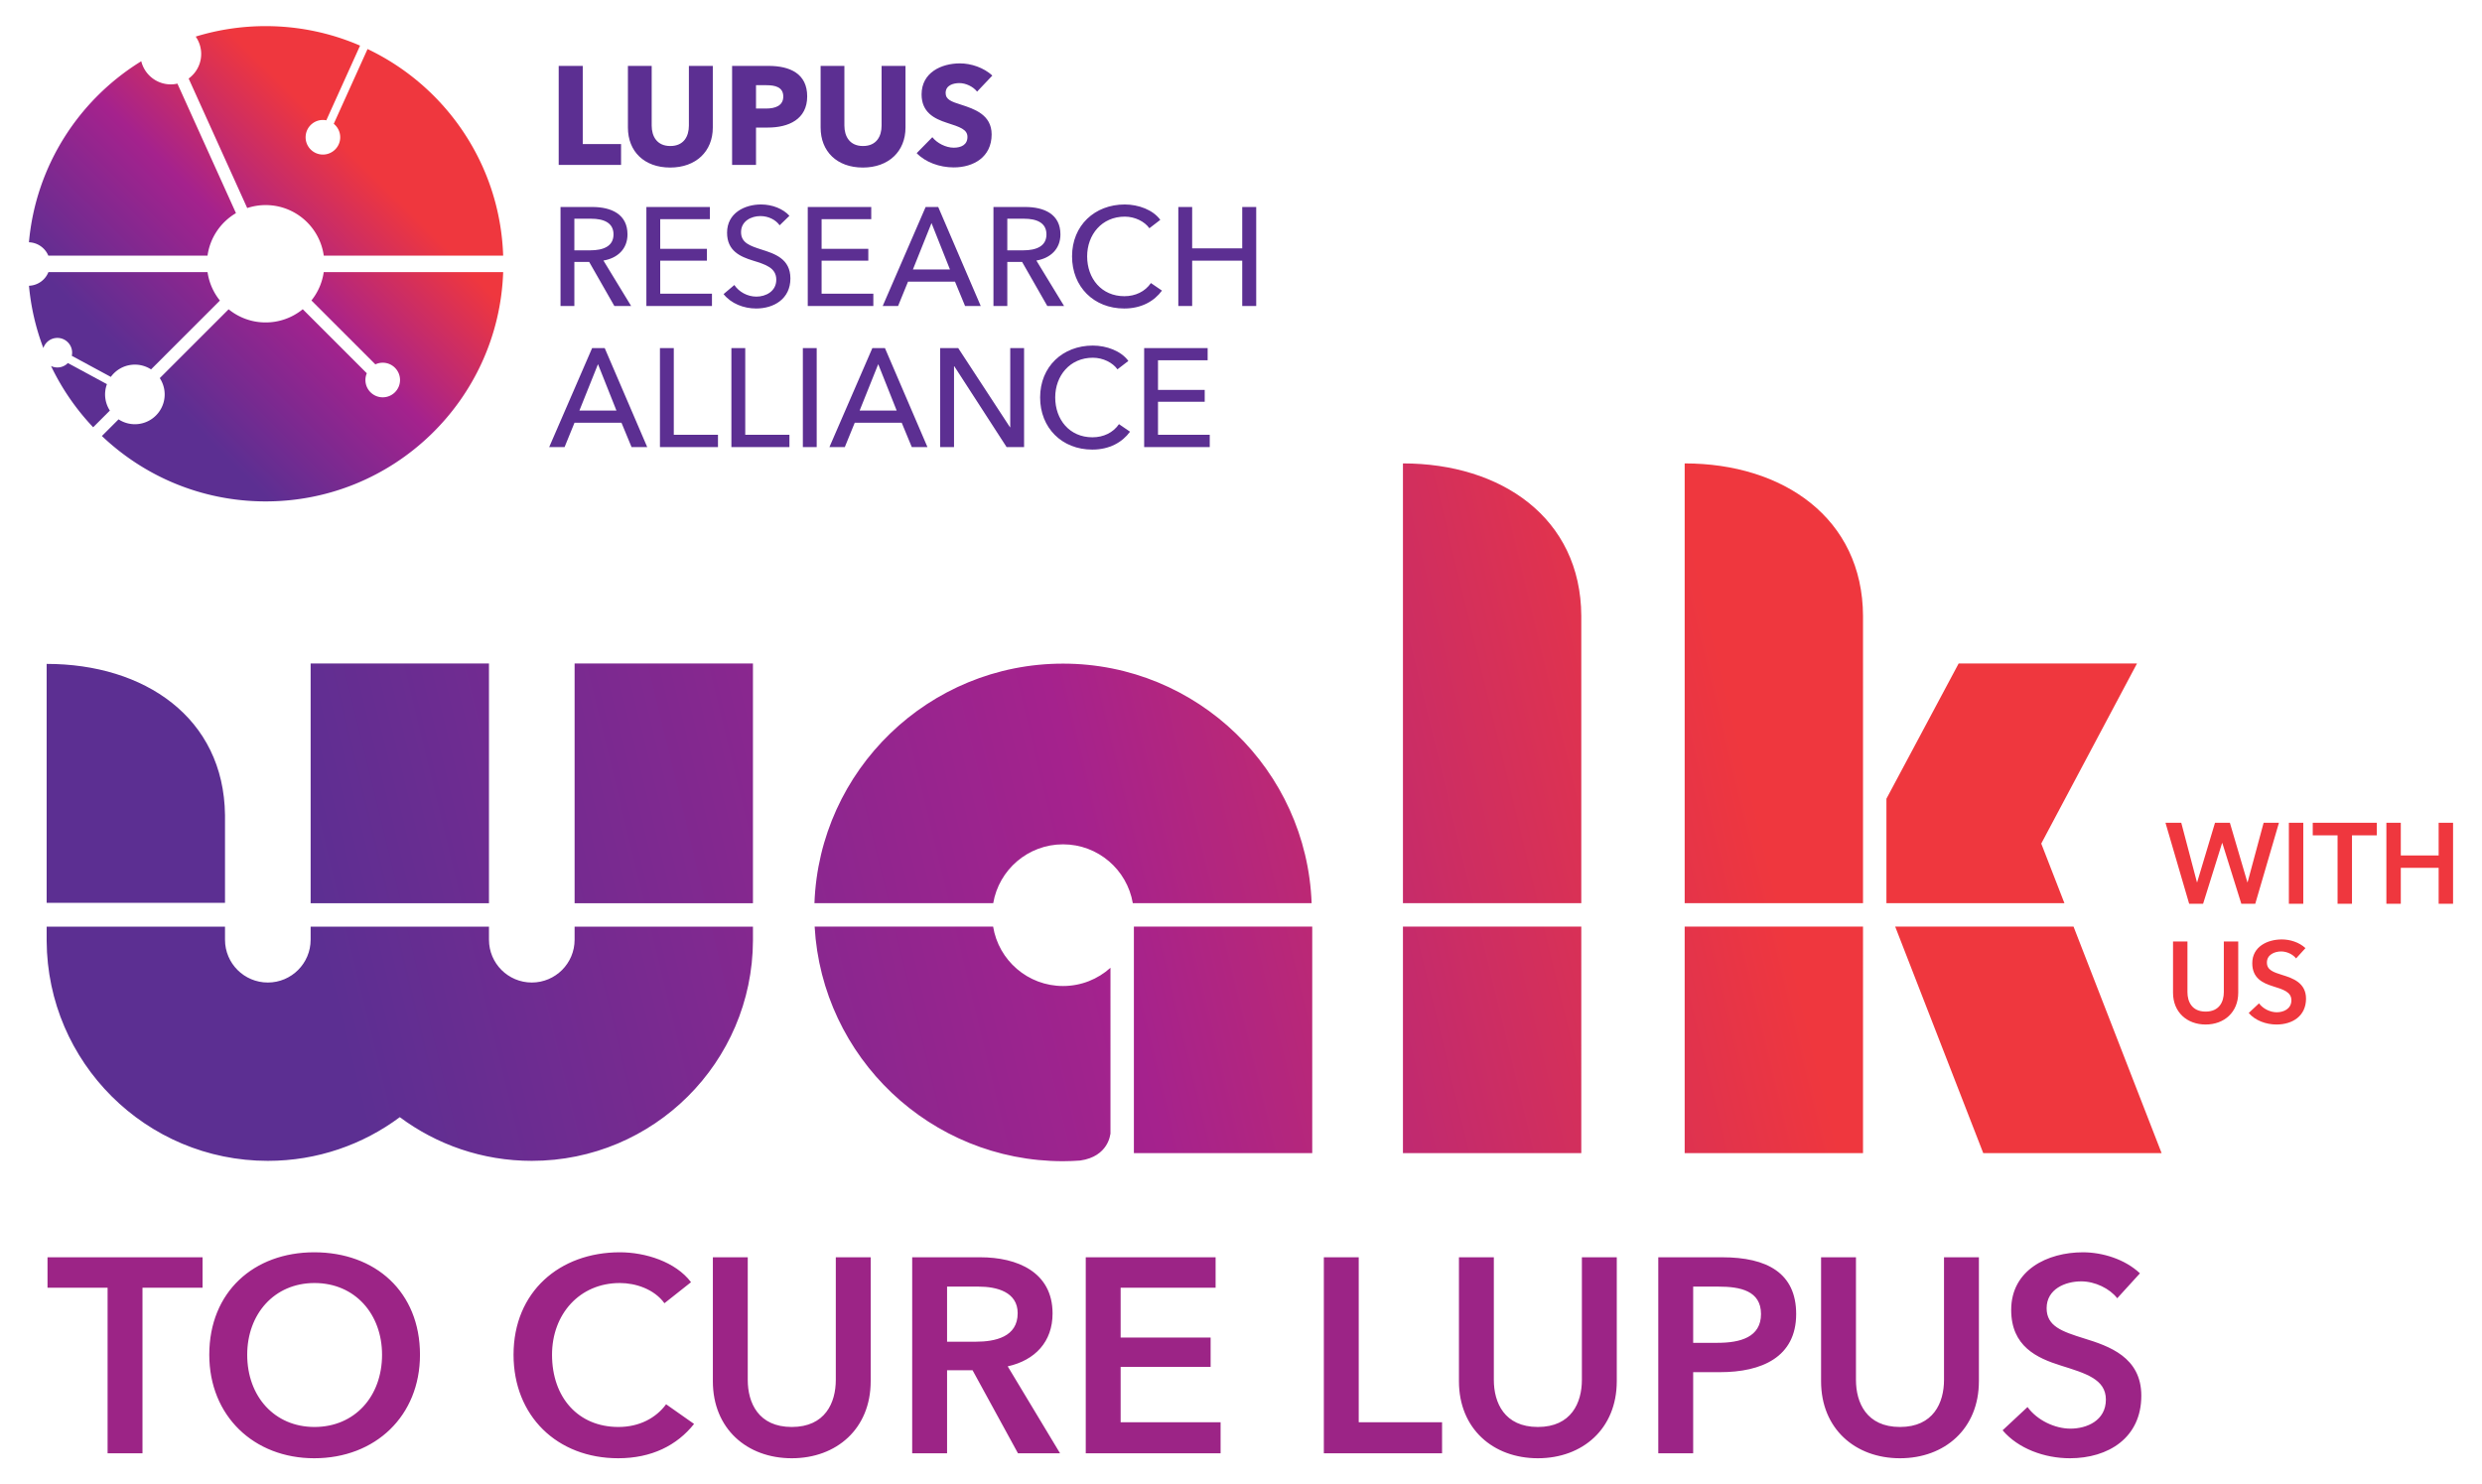 <?xml version="1.0" encoding="UTF-8"?> <svg xmlns="http://www.w3.org/2000/svg" xmlns:xlink="http://www.w3.org/1999/xlink" id="type" version="1.1" viewBox="0 0 1550 927"><defs><linearGradient id="linear-gradient" x1="51.491" x2="258.243" y1="257.99" y2="51.239" gradientUnits="userSpaceOnUse"><stop offset=".15" stop-color="#5c2f92"></stop><stop offset=".5" stop-color="#a5228d"></stop><stop offset=".8" stop-color="#ef373e"></stop></linearGradient><linearGradient xlink:href="#linear-gradient" id="linear-gradient1" x1="-.747" x2="206.005" y1="205.752" y2="-1"></linearGradient><linearGradient xlink:href="#linear-gradient" id="linear-gradient2" x1="43.137" x2="249.889" y1="249.636" y2="42.884"></linearGradient><linearGradient xlink:href="#linear-gradient" id="linear-gradient3" x1="27.158" x2="233.91" y1="233.657" y2="26.905"></linearGradient><linearGradient xlink:href="#linear-gradient" id="linear-gradient4" x1="115.876" x2="322.628" y1="322.375" y2="115.623"></linearGradient><linearGradient xlink:href="#linear-gradient" id="linear-gradient5" x1="21.266" x2="1356.458" y1="729.453" y2="405.77"></linearGradient><style>.st2{fill:#ef373e}.st3{fill:#5c2f92}.st7{fill:#9c2486}</style></defs><path d="M348.906 102.99V41.161h15.02v48.817h23.929v13.012h-38.95ZM418.508 104.648c-16.243 0-26.375-10.13-26.375-24.976V41.16h14.846v37.29c0 6.637 3.231 12.75 11.615 12.75 8.472 0 11.615-6.113 11.615-12.75V41.16h14.933v38.512c0 14.846-10.48 24.976-26.636 24.976ZM479.549 79.672h-7.423v23.317h-14.933V41.16H479.9c13.537 0 24.19 4.891 24.19 19.038 0 14.322-11.615 19.475-24.541 19.475Zm-.872-26.46h-6.551v14.584h6.288c5.589 0 10.743-1.66 10.743-7.511 0-5.938-5.154-7.073-10.48-7.073ZM538.847 104.648c-16.243 0-26.375-10.13-26.375-24.976V41.16h14.846v37.29c0 6.637 3.231 12.75 11.615 12.75 8.472 0 11.615-6.113 11.615-12.75V41.16h14.933v38.512c0 14.846-10.48 24.976-26.636 24.976ZM610.194 57.229c-2.532-3.232-7.162-5.328-11.004-5.328s-8.646 1.311-8.646 6.2c0 4.105 3.668 5.415 9.52 7.249 8.383 2.707 19.211 6.288 19.211 18.601 0 14.235-11.439 20.61-23.666 20.61-8.82 0-17.727-3.231-23.142-8.908l9.781-9.956c2.97 3.755 8.472 6.55 13.361 6.55 4.542 0 8.559-1.746 8.559-6.724 0-4.716-4.715-6.2-12.838-8.821-7.859-2.532-15.806-6.55-15.806-17.728 0-13.711 12.401-19.387 23.929-19.387 6.986 0 14.844 2.62 20.259 7.597l-9.518 10.044ZM358.688 191.115h-8.646v-61.83h19.824c11.964 0 22.006 4.542 22.006 17.117 0 9.083-6.2 14.846-15.02 16.33l17.292 28.383h-10.48l-15.719-27.508h-9.257v27.508Zm0-34.758h9.956c8.122 0 14.496-2.532 14.496-9.956s-6.375-9.781-13.885-9.781h-10.567v19.737ZM412.308 183.43h32.312v7.684h-40.958v-61.83h39.648v7.599h-31.002v18.512h29.168v7.423h-29.168v20.611ZM486.887 140.726c-2.445-3.407-6.901-5.763-12.053-5.763-5.589 0-12.051 3.055-12.051 10.043 0 6.725 5.676 8.559 12.662 10.828 8.298 2.62 18.164 5.763 18.164 18.077 0 12.838-10.391 18.777-21.395 18.777-7.773 0-15.632-3.057-20.348-8.996l6.725-5.676c2.883 4.279 8.122 7.249 13.798 7.249 5.765 0 12.401-3.233 12.401-10.567 0-7.512-6.812-9.52-14.67-11.966-7.86-2.445-16.069-6.024-16.069-17.379 0-12.314 11.002-17.64 21.221-17.64 7.16 0 13.885 2.794 17.727 7.073l-6.112 5.939ZM513.088 183.43H545.4v7.684h-40.958v-61.83h39.648v7.599h-31.002v18.512h29.168v7.423h-29.168v20.611ZM560.852 191.115h-9.605l26.81-61.83h7.86l26.547 61.83h-9.78l-6.289-15.195h-29.342l-6.2 15.195Zm9.257-22.794h23.142l-11.527-28.992-11.615 28.992ZM629.055 191.115h-8.646v-61.83h19.824c11.964 0 22.006 4.542 22.006 17.117 0 9.083-6.2 14.846-15.02 16.33l17.292 28.383h-10.48l-15.719-27.508h-9.257v27.508Zm0-34.758h9.956c8.122 0 14.496-2.532 14.496-9.956s-6.375-9.781-13.885-9.781h-10.567v19.737ZM725.645 181.509c-4.802 6.549-12.749 11.178-23.579 11.178-18.95 0-32.573-13.537-32.573-32.575 0-19.3 14.148-32.399 32.923-32.399 8.472 0 17.64 3.318 22.182 9.605l-6.812 5.241c-2.97-4.192-8.996-7.249-15.371-7.249-14.322 0-23.492 11.265-23.492 24.802 0 13.885 8.996 24.889 23.231 24.889 6.899 0 12.923-2.881 16.591-8.209l6.899 4.717ZM735.858 129.284h8.646v25.85h31.264v-25.85h8.733v61.83h-8.733v-28.296h-31.264v28.296h-8.646v-61.83ZM352.574 279.242h-9.605l26.81-61.83h7.86l26.547 61.83h-9.78l-6.289-15.195h-29.342l-6.2 15.195Zm9.257-22.794h23.142l-11.527-28.992-11.615 28.992ZM420.779 271.557h27.595v7.684h-36.241v-61.83h8.646v54.146ZM465.401 271.557h27.595v7.684h-36.241v-61.83h8.646v54.146ZM510.026 279.242h-8.646v-61.83h8.646v61.83ZM527.578 279.242h-9.605l26.81-61.83h7.86l26.547 61.83h-9.78l-6.289-15.195h-29.342l-6.2 15.195Zm9.258-22.794h23.142l-11.527-28.992-11.615 28.992ZM630.715 266.841h.176v-49.429h8.644v61.83H628.62l-32.662-50.476h-.174v50.476h-8.646v-61.83h11.265l32.312 49.429ZM705.703 269.636c-4.802 6.549-12.749 11.178-23.579 11.178-18.95 0-32.573-13.537-32.573-32.575 0-19.3 14.148-32.399 32.923-32.399 8.472 0 17.64 3.318 22.182 9.605l-6.812 5.241c-2.97-4.192-8.996-7.249-15.371-7.249-14.322 0-23.492 11.265-23.492 24.802 0 13.885 8.996 24.889 23.231 24.889 6.899 0 12.923-2.881 16.591-8.209l6.899 4.717ZM723.169 271.557h32.312v7.684h-40.958v-61.83h39.648v7.599h-31.002v18.512h29.168v7.423h-29.168v20.611Z" class="st3"></path><path d="M125.578 32.151c.561 6.847-2.595 13.126-7.767 16.898l36.575 80.896a36.57 36.57 0 0 1 11.707-1.853c18.454.101 33.641 13.824 36.098 31.585h112.036c-1.909-56.983-35.966-105.892-84.69-129.053l-21.104 46.701c2.773 2.238 4.387 5.791 3.966 9.595-.656 5.931-5.996 10.206-11.927 9.55-5.931-.656-10.206-5.996-9.55-11.927.656-5.931 5.996-10.206 11.927-9.55.315.035.623.09.929.151l21.082-46.651c-17.835-7.728-37.488-12.064-58.154-12.177-15.487-.085-30.431 2.209-44.491 6.532a18.885 18.885 0 0 1 3.363 9.304Z" style="fill:url(#linear-gradient)"></path><path d="M30.176 159.676h99.422c1.569-11.337 8.311-21.003 17.763-26.555l-36.576-80.897c-.845.188-1.704.341-2.591.414-9.429.773-17.792-5.487-19.978-14.39-38.837 23.9-65.853 65.186-70.146 113.081a13.607 13.607 0 0 1 12.107 8.347Z" style="fill:url(#linear-gradient1)"></path><path d="M65.752 248.52a18.5 18.5 0 0 1 1.029-8.58l-24.385-13.179a9.184 9.184 0 0 1-10.523 1.857 148.764 148.764 0 0 0 26.312 38.252l10.432-10.432a18.498 18.498 0 0 1-2.864-7.918Z" style="fill:url(#linear-gradient2)"></path><path d="M82.065 227.875a18.53 18.53 0 0 1 12.263 2.852l43.009-43.009a36.485 36.485 0 0 1-7.727-17.762H30.24a13.592 13.592 0 0 1-12.147 8.527 147.561 147.561 0 0 0 8.982 38.901c1.096-3.292 4.002-5.828 7.675-6.259 5.061-.593 9.646 3.029 10.239 8.09a9.206 9.206 0 0 1-.152 3.024l24.372 13.172c2.948-4.045 7.493-6.907 12.856-7.536Z" style="fill:url(#linear-gradient3)"></path><path d="M202.167 169.955a36.472 36.472 0 0 1-7.678 17.703l39.931 39.931a10.744 10.744 0 0 1 4.654-1.037c5.967.033 10.777 4.896 10.745 10.863-.033 5.967-4.896 10.777-10.863 10.745-5.967-.033-10.777-4.896-10.745-10.863.008-1.476.314-2.88.856-4.159l-39.999-39.999a36.503 36.503 0 0 1-23.377 8.257 36.492 36.492 0 0 1-22.915-8.216l-42.992 42.992a18.502 18.502 0 0 1 2.926 8.016c1.196 10.206-6.107 19.449-16.313 20.645a18.524 18.524 0 0 1-12.356-2.918l-10.407 10.407c26.425 25.128 62.102 40.636 101.444 40.852 80.503.441 146.383-63.291 149.148-143.218h-112.06Z" style="fill:url(#linear-gradient4)"></path><path d="M29.136 563.893V414.668c61.04 0 110.629 33.517 111.379 94.379v54.846H29.136Zm441.08.284v-149.76H358.838v149.76h111.378Zm-164.851 0v-149.76H193.987v149.76h111.378Zm53.473 14.621v8.151c0 14.763-11.967 26.73-26.73 26.73s-26.742-11.967-26.742-26.73v-8.151H193.988v8.151c0 14.763-11.967 26.73-26.73 26.73s-26.741-11.957-26.741-26.72v-.01l-.001-8.151H29.136v8.95c.432 75.91 62.104 137.317 138.115 137.317 30.895 0 59.418-10.149 82.425-27.289 23.008 17.14 51.53 27.289 82.425 27.289 76.093 0 137.814-61.537 138.115-137.559v-8.707H358.838Zm517.299-14.674v-274.68c61.323 0 111.081 33.969 111.379 95.223v179.457H876.137Zm0 14.622v141.487h111.379V578.746H876.137Zm301.935-14.622v-65.243l45.096-84.464h111.379l-59.787 112.48 14.472 37.228h-111.16Zm-14.623 0V384.808c-.222-61.318-50.008-95.364-111.379-95.364v274.68h111.379Zm20.089 14.622 54.999 141.487h111.379l-55-141.487h-111.377Zm-131.467 0v141.487h111.379V578.746h-111.379ZM674.562 724.865c17.772-2.493 18.824-16.568 18.824-16.568l.1.193V604.468c-7.843 7.075-18.229 11.385-29.624 11.385-22.006 0-40.251-16.067-43.665-37.108H508.739c4.592 81.698 72.277 146.537 155.124 146.537 3.601 0 7.16-.17 10.698-.417Zm33.545-146.119v141.492h111.379V578.746H708.107ZM663.864 414.5c-83.886 0-152.207 66.48-155.246 149.624H620.26c3.558-20.87 21.719-36.761 43.603-36.761s40.012 15.896 43.573 36.761H819.11C816.071 480.981 747.751 414.5 663.865 414.5Z" style="fill:url(#linear-gradient5)"></path><path d="M1352.336 513.903h9.856l9.786 37.143h.143l11.142-37.143h9.286l10.928 37.143h.143l9.999-37.143h9.572l-14.787 50.571h-8.713l-11.858-37.927h-.143l-11.855 37.927h-8.716l-14.784-50.571ZM1429.394 513.903h8.999v50.571h-8.999v-50.571ZM1459.805 521.76h-15.5v-7.857h39.999v7.857h-15.5v42.714h-8.999V521.76ZM1490.286 513.903h9.002v20.428h23.64v-20.428h9.002v50.571h-9.002v-22.427h-23.64v22.427h-9.002v-50.571ZM1397.763 620.051c0 12.217-8.786 19.858-20.357 19.858s-20.357-7.64-20.357-19.858v-31.999h9.002v31.643c0 5.857 2.713 12.142 11.355 12.142s11.358-6.284 11.358-12.142v-31.643h8.999v31.999ZM1433.89 598.627c-1.929-2.502-5.714-4.361-9.286-4.361-4.142 0-8.929 1.999-8.929 6.927 0 4.647 3.931 6.003 9.645 7.786 6.498 1.999 14.784 4.858 14.784 14.784 0 10.861-8.5 16.146-18.428 16.146-6.571 0-13.357-2.502-17.356-7.214l6.427-6.003c2.502 3.431 7.073 5.576 11.072 5.576 4.215 0 9.143-2.075 9.143-7.5 0-5.29-5.285-6.787-11.642-8.786-6.144-1.929-12.787-4.928-12.787-14.357 0-10.288 9.359-14.859 18.501-14.859 5.071 0 10.856 1.789 14.714 5.43l-5.857 6.43Z" class="st2"></path><path d="M67.193 804.309H29.671v-19.02h96.83v19.02H88.979v103.4H67.192v-103.4ZM196.227 782.177c38.213 0 66.052 24.726 66.052 63.977 0 38.213-27.839 64.668-66.052 64.668-37.694 0-65.533-26.455-65.533-64.668 0-39.251 27.839-63.977 65.533-63.977Zm.173 109.106c25.072 0 42.19-19.02 42.19-45.13 0-25.245-16.772-44.784-42.19-44.784-25.245 0-42.017 19.539-42.017 44.784 0 26.109 17.118 45.13 42.017 45.13ZM414.943 813.992c-6.398-8.818-17.983-12.622-27.839-12.622-25.245 0-42.363 19.539-42.363 44.784 0 26.628 16.254 45.13 41.498 45.13 13.141 0 23.516-5.706 29.741-14.179l17.464 12.277c-10.72 13.487-26.628 21.441-47.377 21.441-38.213 0-65.36-26.455-65.36-64.668 0-39.251 28.703-63.977 66.398-63.977 15.908 0 34.755 5.879 44.438 18.674l-16.599 13.141ZM543.734 862.753c0 29.568-21.268 48.069-49.279 48.069s-49.279-18.501-49.279-48.069v-77.464h21.787v76.599c0 14.179 6.571 29.395 27.493 29.395s27.493-15.216 27.493-29.395v-76.599h21.787v77.464ZM569.66 785.289h42.536c22.997 0 45.13 9.164 45.13 35.101 0 17.637-10.893 29.222-28.011 33.026l32.68 54.294h-26.282l-28.357-51.873h-15.908v51.873h-21.787V785.289Zm39.596 52.738c12.277 0 26.282-2.939 26.282-17.81 0-13.314-13.141-16.599-24.38-16.599h-19.712v34.409h17.81ZM678.047 785.289h81.095v19.02h-59.308v31.124h56.196v18.328h-56.196v34.582h62.421v19.366h-84.207V785.288ZM826.734 785.289h21.787v103.055h52.046v19.366h-73.833V785.289ZM1009.665 862.753c0 29.568-21.268 48.069-49.279 48.069s-49.279-18.501-49.279-48.069v-77.464h21.787v76.599c0 14.179 6.571 29.395 27.493 29.395s27.493-15.216 27.493-29.395v-76.599h21.787v77.464ZM1035.591 785.289h39.942c28.011 0 46.167 9.856 46.167 35.447 0 26.974-21.614 36.311-47.55 36.311h-16.772v50.663h-21.787V785.289Zm37.003 53.429c14.179 0 27.147-3.458 27.147-17.983s-12.968-17.118-26.455-17.118h-15.908v35.101h15.216ZM1235.81 862.753c0 29.568-21.268 48.069-49.279 48.069s-49.279-18.501-49.279-48.069v-77.464h21.787v76.599c0 14.179 6.571 29.395 27.493 29.395s27.493-15.216 27.493-29.395v-76.599h21.787v77.464ZM1322.201 810.88c-4.669-6.052-13.833-10.548-22.478-10.548-10.029 0-21.614 4.841-21.614 16.772 0 11.239 9.51 14.524 23.343 18.847 15.735 4.841 35.792 11.758 35.792 35.792 0 26.282-20.576 39.078-44.611 39.078-15.908 0-32.334-6.052-42.017-17.464l15.562-14.524c6.052 8.3 17.118 13.487 26.801 13.487 10.202 0 22.133-5.014 22.133-18.156 0-12.795-12.795-16.426-28.184-21.268-14.87-4.669-30.951-11.931-30.951-34.755 0-24.899 22.651-35.965 44.784-35.965 12.277 0 26.282 4.323 35.62 13.141l-14.179 15.562Z" class="st7"></path></svg> 